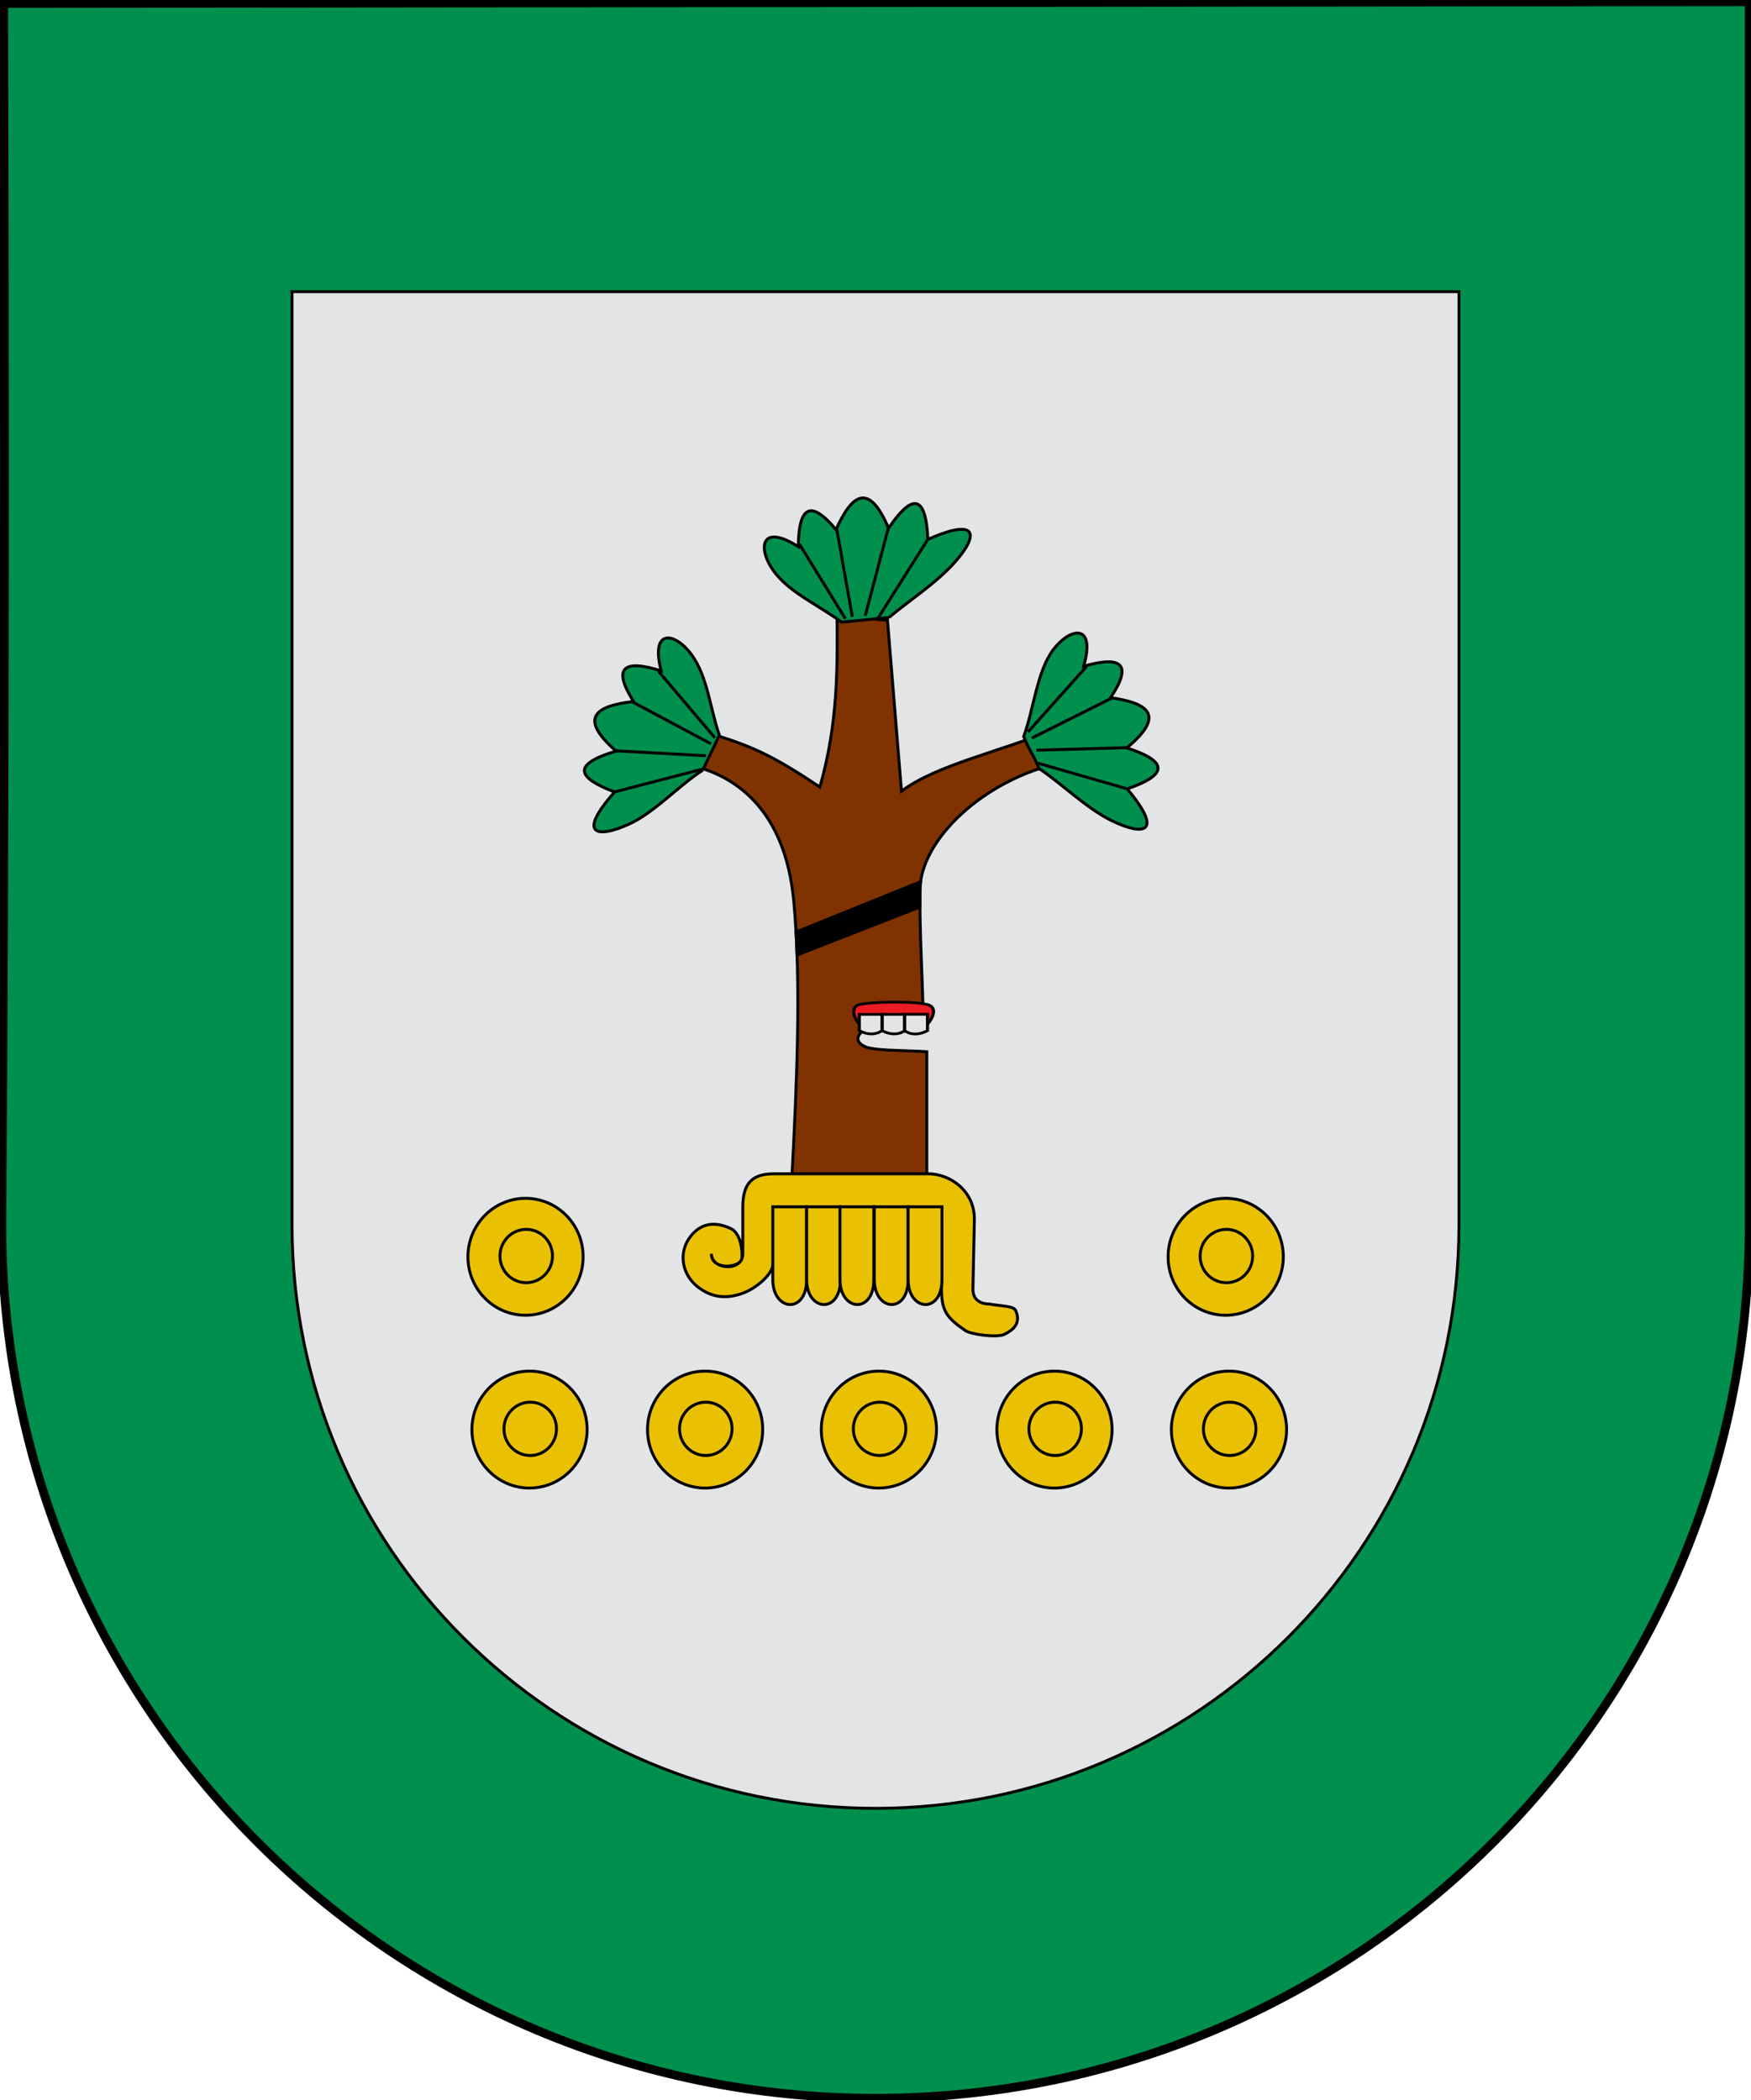 <?xml version="1.0" encoding="UTF-8" standalone="no"?>
<!-- Created with Inkscape (http://www.inkscape.org/) -->

<svg
   xmlns:dc="http://purl.org/dc/elements/1.1/"
   xmlns:cc="http://creativecommons.org/ns#"
   xmlns:rdf="http://www.w3.org/1999/02/22-rdf-syntax-ns#"
   xmlns:svg="http://www.w3.org/2000/svg"
   xmlns="http://www.w3.org/2000/svg"
   xmlns:sodipodi="http://sodipodi.sourceforge.net/DTD/sodipodi-0.dtd"
   xmlns:inkscape="http://www.inkscape.org/namespaces/inkscape"
   width="600.2"
   height="720"
   id="svg3421"
   sodipodi:version="0.32"
   inkscape:version="0.48.0 r9654"
   version="1.0"
   sodipodi:docname="Escudo Chiconcuautla.svg"
   inkscape:output_extension="org.inkscape.output.svg.inkscape">
  <defs
     id="defs3423">
    <inkscape:path-effect
       effect="spiro"
       id="path-effect3765"
       is_visible="true" />
    <inkscape:perspective
       sodipodi:type="inkscape:persp3d"
       inkscape:vp_x="0 : 526.18109 : 1"
       inkscape:vp_y="0 : 1000 : 0"
       inkscape:vp_z="744.09448 : 526.18109 : 1"
       inkscape:persp3d-origin="372.04724 : 350.78739 : 1"
       id="perspective3429" />
    <inkscape:perspective
       id="perspective4362"
       inkscape:persp3d-origin="372.04724 : 350.78739 : 1"
       inkscape:vp_z="744.09448 : 526.18109 : 1"
       inkscape:vp_y="0 : 1000 : 0"
       inkscape:vp_x="0 : 526.18109 : 1"
       sodipodi:type="inkscape:persp3d" />
    <inkscape:perspective
       id="perspective3219"
       inkscape:persp3d-origin="372.04724 : 350.78739 : 1"
       inkscape:vp_z="744.09448 : 526.18109 : 1"
       inkscape:vp_y="0 : 1000 : 0"
       inkscape:vp_x="0 : 526.18109 : 1"
       sodipodi:type="inkscape:persp3d" />
    <inkscape:perspective
       id="perspective2430"
       inkscape:persp3d-origin="372.04724 : 350.78739 : 1"
       inkscape:vp_z="744.09448 : 526.18109 : 1"
       inkscape:vp_y="0 : 1000 : 0"
       inkscape:vp_x="0 : 526.18109 : 1"
       sodipodi:type="inkscape:persp3d" />
    <inkscape:perspective
       sodipodi:type="inkscape:persp3d"
       inkscape:vp_x="0 : 526.18109 : 1"
       inkscape:vp_y="0 : 1000 : 0"
       inkscape:vp_z="744.09448 : 526.18109 : 1"
       inkscape:persp3d-origin="372.04724 : 350.78739 : 1"
       id="perspective7097" />
    <inkscape:perspective
       id="perspective7095"
       inkscape:persp3d-origin="372.04724 : 350.78739 : 1"
       inkscape:vp_z="744.09448 : 526.18109 : 1"
       inkscape:vp_y="0 : 1000 : 0"
       inkscape:vp_x="0 : 526.18109 : 1"
       sodipodi:type="inkscape:persp3d" />
    <inkscape:perspective
       sodipodi:type="inkscape:persp3d"
       inkscape:vp_x="0 : 526.18109 : 1"
       inkscape:vp_y="0 : 1000 : 0"
       inkscape:vp_z="744.09448 : 526.18109 : 1"
       inkscape:persp3d-origin="372.04724 : 350.78739 : 1"
       id="perspective7742" />
    <inkscape:perspective
       sodipodi:type="inkscape:persp3d"
       inkscape:vp_x="0 : 526.18109 : 1"
       inkscape:vp_y="0 : 1000 : 0"
       inkscape:vp_z="744.09448 : 526.18109 : 1"
       inkscape:persp3d-origin="372.04724 : 350.78739 : 1"
       id="perspective7740" />
    <inkscape:perspective
       id="perspective7738"
       inkscape:persp3d-origin="372.04724 : 350.78739 : 1"
       inkscape:vp_z="744.09448 : 526.18109 : 1"
       inkscape:vp_y="0 : 1000 : 0"
       inkscape:vp_x="0 : 526.18109 : 1"
       sodipodi:type="inkscape:persp3d" />
    <inkscape:perspective
       id="perspective2943"
       inkscape:persp3d-origin="0.5 : 0.33333333 : 1"
       inkscape:vp_z="1 : 0.5 : 1"
       inkscape:vp_y="0 : 1000 : 0"
       inkscape:vp_x="0 : 0.5 : 1"
       sodipodi:type="inkscape:persp3d" />
    <inkscape:perspective
       id="perspective4119"
       inkscape:persp3d-origin="0.5 : 0.33333333 : 1"
       inkscape:vp_z="1 : 0.5 : 1"
       inkscape:vp_y="0 : 1000 : 0"
       inkscape:vp_x="0 : 0.5 : 1"
       sodipodi:type="inkscape:persp3d" />
    <inkscape:perspective
       id="perspective4162"
       inkscape:persp3d-origin="0.5 : 0.33333333 : 1"
       inkscape:vp_z="1 : 0.5 : 1"
       inkscape:vp_y="0 : 1000 : 0"
       inkscape:vp_x="0 : 0.5 : 1"
       sodipodi:type="inkscape:persp3d" />
    <inkscape:perspective
       id="perspective3698"
       inkscape:persp3d-origin="0.5 : 0.33333333 : 1"
       inkscape:vp_z="1 : 0.5 : 1"
       inkscape:vp_y="0 : 1000 : 0"
       inkscape:vp_x="0 : 0.5 : 1"
       sodipodi:type="inkscape:persp3d" />
    <inkscape:perspective
       id="perspective4835"
       inkscape:persp3d-origin="0.5 : 0.33333333 : 1"
       inkscape:vp_z="1 : 0.5 : 1"
       inkscape:vp_y="0 : 1000 : 0"
       inkscape:vp_x="0 : 0.5 : 1"
       sodipodi:type="inkscape:persp3d" />
    <inkscape:perspective
       id="perspective2869"
       inkscape:persp3d-origin="0.5 : 0.33333333 : 1"
       inkscape:vp_z="1 : 0.5 : 1"
       inkscape:vp_y="0 : 1000 : 0"
       inkscape:vp_x="0 : 0.5 : 1"
       sodipodi:type="inkscape:persp3d" />
  </defs>
  <sodipodi:namedview
     id="base"
     pagecolor="#ffffff"
     bordercolor="#666666"
     borderopacity="1.0"
     inkscape:pageopacity="0.0"
     inkscape:pageshadow="2"
     inkscape:zoom="0.75102656"
     inkscape:cx="95.255621"
     inkscape:cy="399.099"
     inkscape:document-units="px"
     inkscape:current-layer="layer2"
     showgrid="true"
     inkscape:window-width="1280"
     inkscape:window-height="738"
     inkscape:window-x="-8"
     inkscape:window-y="-8"
     showguides="true"
     inkscape:guide-bbox="true"
     gridtolerance="10000"
     guidetolerance="10"
     inkscape:snap-global="true"
     inkscape:window-maximized="1"
     inkscape:snap-grids="true"
     objecttolerance="10000">
    <inkscape:grid
       type="xygrid"
       id="grid2417"
       visible="true"
       enabled="true"
       spacingx="10px"
       spacingy="10px"
       empspacing="5"
       snapvisiblegridlinesonly="true" />
  </sodipodi:namedview>
  <g
     inkscape:label="Capa 1"
     inkscape:groupmode="layer"
     id="layer1"
     transform="translate(-84.9,-136.648)"
     sodipodi:insensitive="true">
    <path
       style="fill:#008f4c;fill-opacity:1;fill-rule:evenodd;stroke:#000000;stroke-width:1;stroke-linecap:square;stroke-linejoin:miter;stroke-miterlimit:4;stroke-opacity:1;stroke-dasharray:none;stroke-dashoffset:0;marker:none;visibility:visible;display:inline;overflow:visible"
       d="m 684.501,137.247 -598.328,0.599 c 0.367,139.562 0.442,279.187 -0.674,418.702 0,165.324 134.176,299.501 299.501,299.501 165.324,0 299.501,-134.176 299.501,-299.501 l 0,-419.301 z"
       id="path11282"
       sodipodi:nodetypes="cccscc"
       inkscape:connector-curvature="0" />
    <path
       style="fill:#e3e4e5;fill-opacity:1;stroke:#000000;stroke-width:1;stroke-linecap:round;stroke-linejoin:miter;stroke-miterlimit:4;stroke-opacity:1;stroke-dasharray:none"
       d="m 185,236.648 0,320 c 0,110.4 89.6,200 200,200 110.4,0 200,-89.6 200,-200 l 0,-320 -400,0 z"
       id="rect2399"
       inkscape:connector-curvature="0" />
  </g>
  <g
     inkscape:groupmode="layer"
     id="layer2"
     inkscape:label="Mueble"
     transform="translate(39.386,47.143)">
    <g
       id="g4091">
      <path
         inkscape:connector-curvature="0"
         sodipodi:nodetypes="cccscsccccccccsc"
         id="path4368"
         d="m 232.116,355.472 c 19.59,0 26.59,0.451 46.179,0.451 0,-14.159 0,-28.318 0,-42.476 -8.948,-0.562 -18.49,-0.279 -21.543,-1.915 -6.705,-3.593 3.714,-10.05 20.368,-9.884 -0.392,-14.552 -1.323,-30.332 -1.175,-43.656 0.193,-17.4 22.026,-37.794 47.986,-43.553 -0.392,-3.933 -0.784,-7.866 -1.175,-11.799 -18.298,7.605 -41.212,12.437 -53.138,21.484 l -4.804,-58.718 c -6.661,0.393 -10.623,-3.276 -17.284,-2.883 0.138,19.216 0.454,37.91 -5.877,60.175 -15.962,-10.669 -22.727,-13.608 -34.905,-17.557 -3.134,6.686 -2.877,4.306 -6.012,10.992 11.329,3.514 29.014,13.584 31.985,45.859 2.602,28.267 0.961,63.589 -0.606,93.479 z"
         style="fill:#803300;fill-opacity:1;fill-rule:evenodd;stroke:#000000;stroke-width:1;stroke-linecap:butt;stroke-linejoin:miter;stroke-miterlimit:4;stroke-opacity:1;stroke-dasharray:none" />
      <g
         style="stroke-width:0.334;stroke-miterlimit:4;stroke-dasharray:none"
         transform="matrix(2.989,0,0,3.001,-2022.282,-1451.362)"
         id="g4411">
        <path
           inkscape:connector-curvature="0"
           style="fill:#008f4c;fill-opacity:1;fill-rule:evenodd;stroke:#000000;stroke-width:0.334;stroke-linecap:butt;stroke-linejoin:miter;stroke-miterlimit:4;stroke-opacity:1;stroke-dasharray:none"
           d="m 619.714,372.115 c 0.723,-1.667 1.162,-2.343 1.884,-4.01 -1.056,-3.057 -1.345,-6.67 -3.168,-9.171 -1.856,-2.546 -4.777,-3.139 -3.501,1.834 -4.333,-1.359 -5.611,-0.363 -3.168,3.501 -4.276,0.493 -6.425,1.809 -2.001,5.669 -5.279,1.556 -4.325,3.112 -0.167,4.669 -4.329,4.866 -2.087,5.372 1.667,3.668 2.913,-1.322 5.73,-4.438 8.454,-6.161 z"
           id="path4370"
           transform="translate(124.286,183.791)"
           sodipodi:nodetypes="ccsccccsc" />
        <path
           inkscape:connector-curvature="0"
           style="fill:none;stroke:#000000;stroke-width:0.334;stroke-linecap:butt;stroke-linejoin:miter;stroke-miterlimit:4;stroke-opacity:1;stroke-dasharray:none"
           d="m 614.612,360.797 6.486,7.624"
           id="path4372"
           transform="translate(124.286,183.791)" />
        <path
           inkscape:connector-curvature="0"
           style="fill:none;stroke:#000000;stroke-width:0.334;stroke-linecap:butt;stroke-linejoin:miter;stroke-miterlimit:4;stroke-opacity:1;stroke-dasharray:none"
           d="m 611.654,364.325 8.99,4.779"
           id="path4374"
           transform="translate(124.286,183.791)" />
        <path
           inkscape:connector-curvature="0"
           style="fill:none;stroke:#000000;stroke-width:0.334;stroke-linecap:butt;stroke-linejoin:miter;stroke-miterlimit:4;stroke-opacity:1;stroke-dasharray:none"
           d="m 609.605,369.901 10.469,0.569"
           id="path4376"
           transform="translate(124.286,183.791)" />
        <path
           inkscape:connector-curvature="0"
           style="fill:none;stroke:#000000;stroke-width:0.334;stroke-linecap:butt;stroke-linejoin:miter;stroke-miterlimit:4;stroke-opacity:1;stroke-dasharray:none"
           d="m 609.719,374.567 10.128,-2.617"
           id="path4378"
           transform="translate(124.286,183.791)" />
      </g>
      <g
         style="stroke-width:0.333;stroke-miterlimit:4;stroke-dasharray:none"
         transform="matrix(-0.922,2.865,2.854,0.925,-638.36,-2481.294)"
         id="g4418">
        <path
           inkscape:connector-curvature="0"
           sodipodi:nodetypes="ccsccccsc"
           transform="translate(124.286,183.791)"
           id="path4420"
           d="m 619.43,373.107 c 0.723,-1.667 1.445,-3.335 2.168,-5.002 -1.056,-3.057 -1.345,-6.67 -3.168,-9.171 -1.856,-2.546 -4.777,-3.139 -3.501,1.834 -4.333,-1.359 -5.611,-0.363 -3.168,3.501 -4.276,0.493 -6.425,1.809 -2.001,5.669 -5.279,1.556 -4.325,3.112 -0.167,4.669 -4.329,4.866 -2.087,5.372 1.667,3.668 2.913,-1.322 5.447,-3.446 8.17,-5.169 z"
           style="fill:#008f4c;fill-opacity:1;fill-rule:evenodd;stroke:#000000;stroke-width:0.333;stroke-linecap:butt;stroke-linejoin:miter;stroke-miterlimit:4;stroke-opacity:1;stroke-dasharray:none" />
        <path
           inkscape:connector-curvature="0"
           transform="translate(124.286,183.791)"
           id="path4422"
           d="m 614.612,360.797 6.486,7.624"
           style="fill:none;stroke:#000000;stroke-width:0.333;stroke-linecap:butt;stroke-linejoin:miter;stroke-miterlimit:4;stroke-opacity:1;stroke-dasharray:none" />
        <path
           inkscape:connector-curvature="0"
           transform="translate(124.286,183.791)"
           id="path4424"
           d="m 611.654,364.325 8.99,4.779"
           style="fill:none;stroke:#000000;stroke-width:0.333;stroke-linecap:butt;stroke-linejoin:miter;stroke-miterlimit:4;stroke-opacity:1;stroke-dasharray:none" />
        <path
           inkscape:connector-curvature="0"
           transform="translate(124.286,183.791)"
           id="path4426"
           d="m 609.605,369.901 10.469,0.569"
           style="fill:none;stroke:#000000;stroke-width:0.333;stroke-linecap:butt;stroke-linejoin:miter;stroke-miterlimit:4;stroke-opacity:1;stroke-dasharray:none" />
        <path
           inkscape:connector-curvature="0"
           transform="translate(124.286,183.791)"
           id="path4428"
           d="m 609.719,374.567 10.128,-2.617"
           style="fill:none;stroke:#000000;stroke-width:0.333;stroke-linecap:butt;stroke-linejoin:miter;stroke-miterlimit:4;stroke-opacity:1;stroke-dasharray:none" />
      </g>
      <g
         style="stroke-width:0.333;stroke-miterlimit:4;stroke-dasharray:none"
         id="g4430"
         transform="matrix(-2.998,-0.079,-0.079,3.009,2591.267,-1398.902)">
        <path
           inkscape:connector-curvature="0"
           style="fill:#008f4c;fill-opacity:1;fill-rule:evenodd;stroke:#000000;stroke-width:0.333;stroke-linecap:butt;stroke-linejoin:miter;stroke-miterlimit:4;stroke-opacity:1;stroke-dasharray:none"
           d="m 619.727,372.549 c 0.723,-1.667 1.126,-1.93 1.848,-3.598 -1.056,-3.057 -1.322,-7.517 -3.146,-10.018 -1.856,-2.546 -4.777,-3.139 -3.501,1.834 -4.333,-1.359 -5.611,-0.363 -3.168,3.501 -4.276,0.493 -6.425,1.809 -2.001,5.669 -5.279,1.556 -4.325,3.112 -0.167,4.669 -4.329,4.866 -2.087,5.372 1.667,3.668 2.913,-1.322 5.744,-4.003 8.467,-5.726 z"
           id="path4432"
           transform="translate(124.286,183.791)"
           sodipodi:nodetypes="ccsccccsc" />
        <path
           inkscape:connector-curvature="0"
           style="fill:none;stroke:#000000;stroke-width:0.333;stroke-linecap:butt;stroke-linejoin:miter;stroke-miterlimit:4;stroke-opacity:1;stroke-dasharray:none"
           d="m 614.612,360.797 6.486,7.624"
           id="path4434"
           transform="translate(124.286,183.791)" />
        <path
           inkscape:connector-curvature="0"
           style="fill:none;stroke:#000000;stroke-width:0.333;stroke-linecap:butt;stroke-linejoin:miter;stroke-miterlimit:4;stroke-opacity:1;stroke-dasharray:none"
           d="m 611.654,364.325 8.99,4.779"
           id="path4436"
           transform="translate(124.286,183.791)" />
        <path
           inkscape:connector-curvature="0"
           style="fill:none;stroke:#000000;stroke-width:0.333;stroke-linecap:butt;stroke-linejoin:miter;stroke-miterlimit:4;stroke-opacity:1;stroke-dasharray:none"
           d="m 609.605,369.901 10.469,0.569"
           id="path4438"
           transform="translate(124.286,183.791)" />
        <path
           inkscape:connector-curvature="0"
           style="fill:none;stroke:#000000;stroke-width:0.333;stroke-linecap:butt;stroke-linejoin:miter;stroke-miterlimit:4;stroke-opacity:1;stroke-dasharray:none"
           d="m 609.719,374.567 10.128,-2.617"
           id="path4440"
           transform="translate(124.286,183.791)" />
      </g>
      <path
         inkscape:connector-curvature="0"
         id="path4450"
         d="m 276.175,255.147 -42.694,17.246 c 0.144,2.593 0.251,5.232 0.341,7.901 l 42.11,-16.463 c -0.018,-1.986 0.003,-3.95 0.024,-5.846 0.01,-0.942 0.085,-1.881 0.219,-2.838 z"
         style="fill:#000000;fill-rule:evenodd;stroke:#000000;stroke-width:1;stroke-linecap:butt;stroke-linejoin:miter;stroke-miterlimit:4;stroke-opacity:1;stroke-dasharray:none" />
      <g
         transform="matrix(0.78,0,0,0.783,51.964,32.187)"
         style="fill:#eac102;fill-opacity:1;stroke:#000000;stroke-width:1.28;stroke-miterlimit:4;stroke-opacity:1;stroke-dasharray:none"
         id="g4012">
        <path
           style="fill:#eac102;fill-opacity:1;stroke:#000000;stroke-width:1.28;stroke-linecap:butt;stroke-linejoin:miter;stroke-miterlimit:4;stroke-opacity:1;stroke-dasharray:none"
           d="m 262.648,459.806 67.566,0 c 9.544,0 20.514,7.487 20.247,20.247 l -0.63,30.094 c -0.093,4.433 2.741,6.654 7.245,6.682 5.352,0.99 10.632,0.764 11.56,2.896 2.412,5.544 -1.069,8.459 -4.941,10.353 -2.792,1.577 -14.56,0.19 -17.201,-1.629 -8.277,-5.704 -10.49,-8.549 -10.49,-18.601 l 0,-28.216 c 0,-3.368 -3.776,-7.144 -7.144,-7.144 l -66.748,0 0,24.088 c 0,5.551 -8.167,11.655 -13.395,13.519 -6.673,2.379 -13.16,2.348 -19.757,-2.742 -7.2,-5.556 -8.762,-15.394 -2.991,-22.423 4.738,-5.771 10.76,-6.243 17.541,-3.116 2.243,1.034 5.021,4.941 4.86,12.647 -0.098,4.69 -13.619,5.857 -13.449,-1.62 0,7.122 13.785,7.961 13.785,0 l 0,-20.596 c 0,-11.591 5.424,-14.441 13.942,-14.441 z"
           id="path4000"
           inkscape:connector-curvature="0"
           transform="translate(-39.386,-47.143)"
           sodipodi:nodetypes="sssscscsssscssssssccss" />
        <path
           style="fill:#eac102;fill-opacity:1;stroke:#000000;stroke-width:1.28;stroke-linecap:butt;stroke-linejoin:miter;stroke-miterlimit:4;stroke-opacity:1;stroke-dasharray:none"
           d="m 261.881,474.261 0,31.859 c 0,13.961 14.868,15.191 14.868,0 l 0,-31.859 z"
           id="path4002"
           inkscape:connector-curvature="0"
           transform="translate(-39.386,-47.143)"
           sodipodi:nodetypes="csscc" />
        <path
           sodipodi:nodetypes="csscc"
           inkscape:connector-curvature="0"
           id="path4004"
           d="m 237.363,427.118 0,31.859 c 0,13.961 14.868,15.191 14.868,0 l 0,-31.859 z"
           style="fill:#eac102;fill-opacity:1;stroke:#000000;stroke-width:1.28;stroke-linecap:butt;stroke-linejoin:miter;stroke-miterlimit:4;stroke-opacity:1;stroke-dasharray:none" />
        <path
           style="fill:#eac102;fill-opacity:1;stroke:#000000;stroke-width:1.28;stroke-linecap:butt;stroke-linejoin:miter;stroke-miterlimit:4;stroke-opacity:1;stroke-dasharray:none"
           d="m 252.018,427.118 0,31.859 c 0,13.961 14.868,15.191 14.868,0 l 0,-31.859 z"
           id="path4006"
           inkscape:connector-curvature="0"
           sodipodi:nodetypes="csscc" />
        <path
           sodipodi:nodetypes="csscc"
           inkscape:connector-curvature="0"
           id="path4008"
           d="m 267.098,427.118 0,31.859 c 0,13.961 14.868,15.191 14.868,0 l 0,-31.859 z"
           style="fill:#eac102;fill-opacity:1;stroke:#000000;stroke-width:1.28;stroke-linecap:butt;stroke-linejoin:miter;stroke-miterlimit:4;stroke-opacity:1;stroke-dasharray:none" />
        <path
           style="fill:#eac102;fill-opacity:1;stroke:#000000;stroke-width:1.28;stroke-linecap:butt;stroke-linejoin:miter;stroke-miterlimit:4;stroke-opacity:1;stroke-dasharray:none"
           d="m 281.965,427.118 0,31.859 c 0,13.961 14.868,15.191 14.868,0 l 0,-31.859 z"
           id="path4010"
           inkscape:connector-curvature="0"
           sodipodi:nodetypes="csscc" />
      </g>
      <g
         id="g3806"
         transform="matrix(0,-0.588,0.682,0,186.96,483.286)"
         style="stroke-width:1.578;stroke-miterlimit:4;stroke-dasharray:none">
        <path
           sodipodi:nodetypes="csscc"
           id="path3808"
           d="m 304.9,100 c 5.256,-3.812 10.5,-3.592 11.429,0 1.787,6.91 2.067,27.431 0,34.286 -1.476,4.897 -7.424,3.018 -11.429,0 0,-7.619 0,-26.667 0,-34.286 z"
           style="fill:#ed1c24;fill-opacity:1;fill-rule:evenodd;stroke:#000000;stroke-width:1.578;stroke-linecap:butt;stroke-linejoin:miter;stroke-miterlimit:4;stroke-opacity:1;stroke-dasharray:none"
           inkscape:connector-curvature="0" />
        <path
           sodipodi:nodetypes="cccscc"
           id="path3810"
           d="m 310.614,111.429 0,11.429 -9.46,0 c 0,0 -4.347,-4.434 0,-11.429 l 9.46,0 0,0 z"
           style="fill:#e3e4e5;fill-opacity:1;fill-rule:evenodd;stroke:#000000;stroke-width:1.578;stroke-linecap:butt;stroke-linejoin:miter;stroke-miterlimit:4;stroke-opacity:1;stroke-dasharray:none"
           inkscape:connector-curvature="0" />
        <path
           style="fill:#e3e4e5;fill-opacity:1;fill-rule:evenodd;stroke:#000000;stroke-width:1.578;stroke-linecap:butt;stroke-linejoin:miter;stroke-miterlimit:4;stroke-opacity:1;stroke-dasharray:none"
           d="m 310.654,134.286 0,-11.508 -9.526,0 c 0,0 -4.377,4.464 0,11.508 l 9.526,0 0,0 z"
           id="path3812"
           sodipodi:nodetypes="cccscc"
           inkscape:connector-curvature="0" />
        <path
           inkscape:connector-curvature="0"
           style="fill:#e3e4e5;fill-opacity:1;fill-rule:evenodd;stroke:#000000;stroke-width:1.578;stroke-linecap:butt;stroke-linejoin:miter;stroke-miterlimit:4;stroke-opacity:1;stroke-dasharray:none"
           d="m 310.614,100 0,11.429 -9.46,0 c 0,0 -4.347,-4.434 0,-11.429 l 9.46,0 0,0 z"
           id="path3058"
           sodipodi:nodetypes="cccscc" />
      </g>
    </g>
    <g
       style="stroke:#000000;stroke-width:0.757;stroke-miterlimit:4;stroke-opacity:1;stroke-dasharray:none"
       transform="matrix(-0.016,-1.331,1.311,-0.017,-274.222,960.329)"
       id="g3712-1">
      <path
         style="fill:#eac102;fill-opacity:1;stroke:#000000"
         d="m 399.031,368.175 c 0,8.316 -6.742,15.058 -15.058,15.058 -8.316,0 -15.058,-6.742 -15.058,-15.058 0,-8.316 6.742,-15.058 15.058,-15.058 8.316,0 15.058,6.742 15.058,15.058 z"
         id="path3714-7" />
      <path
         transform="matrix(0.456,0,0,0.456,209.072,200.47)"
         style="fill:#eac102;fill-opacity:1;stroke:#000000;stroke-width:1.662"
         d="m 399.031,368.175 c 0,8.316 -6.742,15.058 -15.058,15.058 -8.316,0 -15.058,-6.742 -15.058,-15.058 0,-8.316 6.742,-15.058 15.058,-15.058 8.316,0 15.058,6.742 15.058,15.058 z"
         id="path3716-4" />
    </g>
    <g
       id="g3863"
       transform="matrix(-0.016,-1.331,1.311,-0.017,-214.655,960.329)"
       style="stroke:#000000;stroke-width:0.757;stroke-miterlimit:4;stroke-opacity:1;stroke-dasharray:none">
      <path
         style="fill:#eac102;fill-opacity:1;stroke:#000000"
         d="m 399.031,368.175 c 0,8.316 -6.742,15.058 -15.058,15.058 -8.316,0 -15.058,-6.742 -15.058,-15.058 0,-8.316 6.742,-15.058 15.058,-15.058 8.316,0 15.058,6.742 15.058,15.058 z"
         id="path3865" />
      <path
         transform="matrix(0.456,0,0,0.456,209.072,200.47)"
         style="fill:#eac102;fill-opacity:1;stroke:#000000;stroke-width:1.662"
         d="m 399.031,368.175 c 0,8.316 -6.742,15.058 -15.058,15.058 -8.316,0 -15.058,-6.742 -15.058,-15.058 0,-8.316 6.742,-15.058 15.058,-15.058 8.316,0 15.058,6.742 15.058,15.058 z"
         id="path3867" />
    </g>
    <g
       style="stroke:#000000;stroke-width:0.757;stroke-miterlimit:4;stroke-opacity:1;stroke-dasharray:none"
       transform="matrix(-0.016,-1.331,1.311,-0.017,-154.468,960.329)"
       id="g3869">
      <path
         style="fill:#eac102;fill-opacity:1;stroke:#000000"
         d="m 399.031,368.175 c 0,8.316 -6.742,15.058 -15.058,15.058 -8.316,0 -15.058,-6.742 -15.058,-15.058 0,-8.316 6.742,-15.058 15.058,-15.058 8.316,0 15.058,6.742 15.058,15.058 z"
         id="path3871" />
      <path
         transform="matrix(0.456,0,0,0.456,209.072,200.47)"
         style="fill:#eac102;fill-opacity:1;stroke:#000000;stroke-width:1.662"
         d="m 399.031,368.175 c 0,8.316 -6.742,15.058 -15.058,15.058 -8.316,0 -15.058,-6.742 -15.058,-15.058 0,-8.316 6.742,-15.058 15.058,-15.058 8.316,0 15.058,6.742 15.058,15.058 z"
         id="path3873" />
    </g>
    <g
       id="g3875"
       transform="matrix(-0.016,-1.331,1.311,-0.017,-334.409,960.329)"
       style="stroke:#000000;stroke-width:0.757;stroke-miterlimit:4;stroke-opacity:1;stroke-dasharray:none">
      <path
         style="fill:#eac102;fill-opacity:1;stroke:#000000"
         d="m 399.031,368.175 c 0,8.316 -6.742,15.058 -15.058,15.058 -8.316,0 -15.058,-6.742 -15.058,-15.058 0,-8.316 6.742,-15.058 15.058,-15.058 8.316,0 15.058,6.742 15.058,15.058 z"
         id="path3877" />
      <path
         transform="matrix(0.456,0,0,0.456,209.072,200.47)"
         style="fill:#eac102;fill-opacity:1;stroke:#000000;stroke-width:1.662"
         d="m 399.031,368.175 c 0,8.316 -6.742,15.058 -15.058,15.058 -8.316,0 -15.058,-6.742 -15.058,-15.058 0,-8.316 6.742,-15.058 15.058,-15.058 8.316,0 15.058,6.742 15.058,15.058 z"
         id="path3879" />
    </g>
    <g
       style="stroke:#000000;stroke-width:0.757;stroke-miterlimit:4;stroke-opacity:1;stroke-dasharray:none"
       transform="matrix(-0.016,-1.331,1.311,-0.017,-94.655,960.329)"
       id="g3195">
      <path
         style="fill:#eac102;fill-opacity:1;stroke:#000000"
         d="m 399.031,368.175 c 0,8.316 -6.742,15.058 -15.058,15.058 -8.316,0 -15.058,-6.742 -15.058,-15.058 0,-8.316 6.742,-15.058 15.058,-15.058 8.316,0 15.058,6.742 15.058,15.058 z"
         id="path3197" />
      <path
         transform="matrix(0.456,0,0,0.456,209.072,200.47)"
         style="fill:#eac102;fill-opacity:1;stroke:#000000;stroke-width:1.662"
         d="m 399.031,368.175 c 0,8.316 -6.742,15.058 -15.058,15.058 -8.316,0 -15.058,-6.742 -15.058,-15.058 0,-8.316 6.742,-15.058 15.058,-15.058 8.316,0 15.058,6.742 15.058,15.058 z"
         id="path3199" />
    </g>
    <g
       id="g3201"
       transform="matrix(-0.016,-1.331,1.311,-0.017,-95.777,901.083)"
       style="stroke:#000000;stroke-width:0.757;stroke-miterlimit:4;stroke-opacity:1;stroke-dasharray:none">
      <path
         style="fill:#eac102;fill-opacity:1;stroke:#000000"
         d="m 399.031,368.175 c 0,8.316 -6.742,15.058 -15.058,15.058 -8.316,0 -15.058,-6.742 -15.058,-15.058 0,-8.316 6.742,-15.058 15.058,-15.058 8.316,0 15.058,6.742 15.058,15.058 z"
         id="path3203" />
      <path
         transform="matrix(0.456,0,0,0.456,209.072,200.47)"
         style="fill:#eac102;fill-opacity:1;stroke:#000000;stroke-width:1.662"
         d="m 399.031,368.175 c 0,8.316 -6.742,15.058 -15.058,15.058 -8.316,0 -15.058,-6.742 -15.058,-15.058 0,-8.316 6.742,-15.058 15.058,-15.058 8.316,0 15.058,6.742 15.058,15.058 z"
         id="path3205" />
    </g>
    <g
       style="stroke:#000000;stroke-width:0.757;stroke-miterlimit:4;stroke-opacity:1;stroke-dasharray:none"
       transform="matrix(-0.016,-1.331,1.311,-0.017,-335.777,901.083)"
       id="g3207">
      <path
         style="fill:#eac102;fill-opacity:1;stroke:#000000"
         d="m 399.031,368.175 c 0,8.316 -6.742,15.058 -15.058,15.058 -8.316,0 -15.058,-6.742 -15.058,-15.058 0,-8.316 6.742,-15.058 15.058,-15.058 8.316,0 15.058,6.742 15.058,15.058 z"
         id="path3209" />
      <path
         transform="matrix(0.456,0,0,0.456,209.072,200.47)"
         style="fill:#eac102;fill-opacity:1;stroke:#000000;stroke-width:1.662"
         d="m 399.031,368.175 c 0,8.316 -6.742,15.058 -15.058,15.058 -8.316,0 -15.058,-6.742 -15.058,-15.058 0,-8.316 6.742,-15.058 15.058,-15.058 8.316,0 15.058,6.742 15.058,15.058 z"
         id="path3211" />
    </g>
  </g>
  <g
     inkscape:groupmode="layer"
     id="layer3"
     inkscape:label="Filete">
    <path
       transform="translate(-84.9, -136.648)"
       sodipodi:nodetypes="cccscc"
       id="path3177"
       d="M 684.501,137.247 L 86.173,137.846 C 86.54,277.407 86.615,417.033 85.499,556.548 C 85.499,721.872 219.676,856.049 385,856.049 C 550.324,856.049 684.501,721.872 684.501,556.548 L 684.501,137.247 z"
       style="fill: none; fill-opacity: 1; fill-rule: evenodd; stroke: rgb(0, 0, 0); stroke-width: 3; stroke-linecap: square; stroke-linejoin: miter; marker: none; stroke-miterlimit: 4; stroke-dasharray: none; stroke-dashoffset: 0pt; stroke-opacity: 1; visibility: visible; display: inline; overflow: visible;" />
  </g>
</svg>
